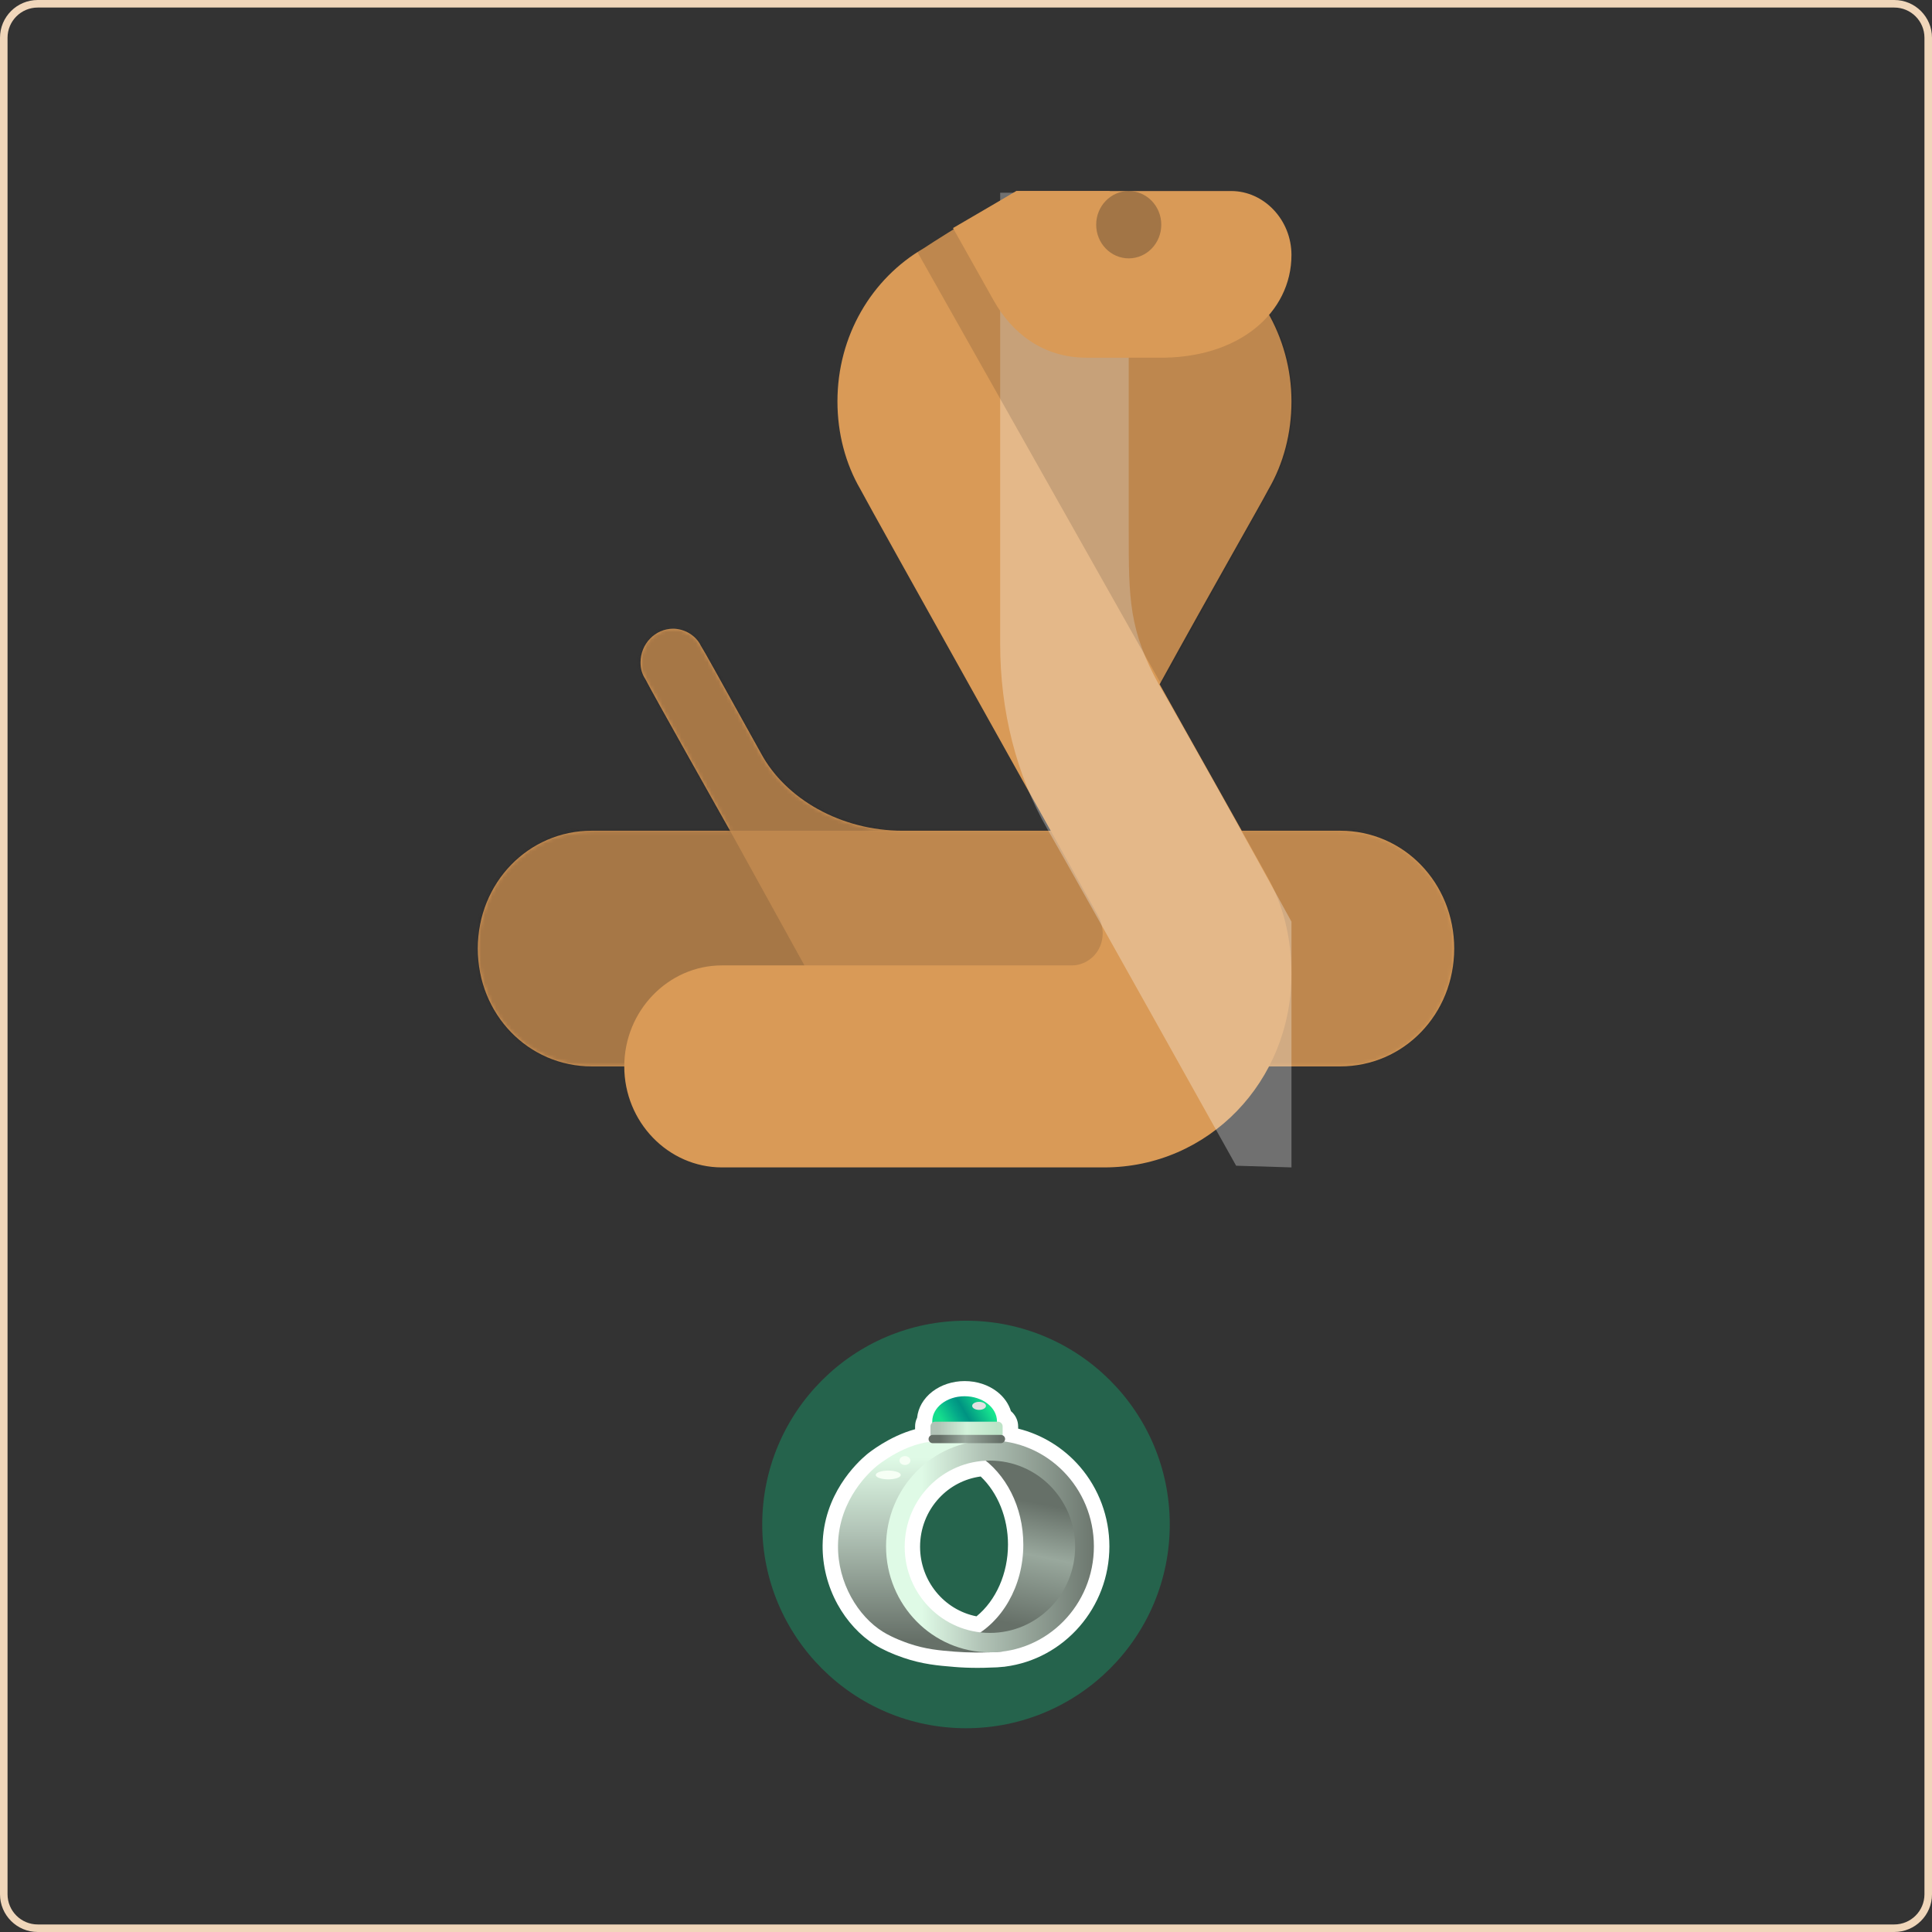<svg width="512" height="512" viewBox="0 0 512 512" fill="none" xmlns="http://www.w3.org/2000/svg" xmlns:xlink="http://www.w3.org/1999/xlink">
<rect x="0" y="0" width="512" height="512" fill="#333333" stroke="none"/>
<path fill-rule="evenodd" clip-rule="evenodd" d="M502 2H10C5.582 2 2 5.582 2 10V502C2 506.418 5.582 510 10 510H502C506.418 510 510 506.418 510 502V10C510 5.582 506.418 2 502 2ZM10 0C4.477 0 0 4.477 0 10V502C0 507.523 4.477 512 10 512H502C507.523 512 512 507.523 512 502V10C512 4.477 507.523 0 502 0H10Z" fill="rgb(239.42, 213.59, 186.12)"/>
<g transform="translate(76, 0)">
<path d="M80.812 220.151C82.106 220.151 96.769 220.151 117.469 220.151C117.469 220.151 96.338 182.677 95.044 180C94.181 178.662 93.75 177.323 93.75 175.539C93.75 170.632 97.631 166.616 102.375 166.616C105.394 166.616 108.412 168.401 109.706 171.078C110.569 172.416 114.019 178.662 125.662 199.629C132.131 211.675 146.794 220.151 163.181 220.151C216.656 220.151 276.6 220.151 279.188 220.151C296.006 220.151 309.375 233.981 309.375 251.379C309.375 268.778 296.006 282.608 279.188 282.608C274.444 282.608 85.556 282.608 80.812 282.608C63.994 282.608 50.625 268.778 50.625 251.379C50.625 233.981 63.994 220.151 80.812 220.151Z" fill="#D99A57"/>
<mask id="mask0_473_13843" style="mask-type:alpha" maskUnits="userSpaceOnUse" x="50" y="166" width="260" height="117">
<path d="M80.812 220.151C82.106 220.151 96.769 220.151 117.469 220.151C117.469 220.151 96.338 182.677 95.044 180C94.181 178.662 93.75 177.323 93.75 175.539C93.75 170.632 97.631 166.616 102.375 166.616C105.394 166.616 108.412 168.401 109.706 171.078C110.569 172.416 114.019 178.662 125.662 199.629C132.131 211.675 146.794 220.151 163.181 220.151C216.656 220.151 276.6 220.151 279.188 220.151C296.006 220.151 309.375 233.981 309.375 251.379C309.375 268.778 296.006 282.608 279.188 282.608C274.444 282.608 85.556 282.608 80.812 282.608C63.994 282.608 50.625 268.778 50.625 251.379C50.625 233.981 63.994 220.151 80.812 220.151Z" fill="#D99A57"/>
</mask>
<g mask="url(#mask0_473_13843)">
<path opacity="0.15" d="M309.375 166.616H50.625V282.608H309.375V166.616Z" fill="#231F20"/>
<path opacity="0.15" d="M50.625 282.608H151.969L117.469 220.151H175.688V166.616H50.625V282.608Z" fill="#231F20"/>
</g>
<path d="M115.313 255.841C120.919 255.841 205.875 255.841 208.031 255.841C212.344 255.841 216.225 252.272 216.225 247.364C216.225 246.026 215.794 244.241 215.363 243.349C211.481 236.211 154.988 135.388 151.969 129.588C148.088 122.897 145.931 114.866 145.931 106.39C145.931 88.991 154.988 73.823 168.788 65.793C174.825 61.778 193.369 50.625 193.369 50.625H217.95C220.969 52.41 237.356 62.224 243.394 65.793C256.763 73.823 266.25 88.991 266.25 106.39C266.25 114.866 264.094 122.897 260.213 129.588C257.625 134.496 245.55 155.463 231.319 181.338C239.513 196.06 251.156 216.582 259.781 232.196C264.094 239.78 266.25 248.703 266.25 258.071C266.25 286.623 244.256 309.375 216.656 309.375C216.656 309.375 129.544 309.375 115.313 309.375C101.081 309.375 89.438 297.33 89.438 282.608C89.438 267.886 101.081 255.841 115.313 255.841Z" fill="#D99A57"/>
<path opacity="0.3" d="M223.125 50.625C223.125 66.239 223.125 101.037 223.125 140.741C223.125 158.586 223.125 167.062 231.319 181.784C237.787 192.938 255.037 223.72 266.25 244.241V309.375L251.587 308.929C251.587 308.929 209.756 233.981 201.562 219.705C193.369 205.429 189.056 188.476 189.056 170.631C189.056 147.879 189.056 51.071 189.056 51.071H223.125V50.625Z" fill="white"/>
<path opacity="0.15" d="M216.656 61.778C219.675 63.562 237.787 62.224 243.825 65.793C257.194 73.823 266.681 88.991 266.681 106.39C266.681 114.866 264.525 122.897 260.644 129.588C257.194 135.834 231.75 181.338 231.75 181.338L167.062 66.685L193.369 50.625L216.656 61.778Z" fill="#231F20"/>
<path d="M266.25 67.578C266.25 58.209 258.919 50.625 250.294 50.625C241.669 50.625 193.369 50.625 193.369 50.625L176.55 60.44C176.55 60.44 184.312 74.269 187.331 79.623C192.075 88.099 200.269 94.791 211.912 94.791C224.85 94.791 228.731 94.791 230.456 94.791C252.45 95.237 266.25 82.746 266.25 67.578Z" fill="#D99A57"/>
<path opacity="0.3" d="M223.125 68.47C227.889 68.47 231.75 64.475 231.75 59.547C231.75 54.62 227.889 50.625 223.125 50.625C218.362 50.625 214.5 54.62 214.5 59.547C214.5 64.475 218.362 68.47 223.125 68.47Z" fill="#231F20"/>
</g>
<path d="M310 404C310 433.823 285.823 458 256 458C226.177 458 202 433.823 202 404C202 374.177 226.177 350 256 350C285.823 350 310 374.177 310 404Z" fill="#04D287" fill-opacity="0.3"/>
<path d="M255.65 370.034C260.395 370.034 264.227 373.019 264.227 376.698C264.227 376.731 264.227 376.747 264.227 376.779H264.471C265.172 376.779 265.727 377.344 265.727 378.022V380.119C265.727 380.2 265.727 380.281 265.711 380.361C266.102 380.523 266.379 380.91 266.379 381.362C266.379 381.604 266.298 381.814 266.167 381.991C279.57 383.879 289.908 395.61 289.908 409.809C289.908 424.138 279.374 435.966 265.759 437.676H265.743C264.651 437.805 263.542 437.886 262.417 437.886C261.243 437.934 260.118 437.95 259.058 437.95C256.775 437.95 254.753 437.853 253.058 437.724C248.965 437.402 245.28 437.095 240.698 435.514C239.981 435.272 236.704 434.142 234.029 432.48C227.41 428.382 221.947 419.507 222.078 409.551C222.224 397.191 230.834 389.769 232.366 388.51C232.774 388.171 239.149 382.991 246.389 382.104C246.209 381.91 246.095 381.652 246.095 381.362C246.095 380.958 246.307 380.619 246.633 380.426C246.601 380.329 246.601 380.216 246.601 380.119V378.005C246.601 377.602 246.796 377.247 247.09 377.021C247.09 376.908 247.074 376.795 247.074 376.682C247.074 373.003 250.905 370.034 255.65 370.034ZM259.857 432.593C266.64 427.946 271.205 419.265 271.205 409.325C271.205 400.095 267.276 391.947 261.276 387.106C249.307 387.671 239.769 397.659 239.769 409.906C239.753 421.669 248.557 431.335 259.857 432.593ZM255.65 369.228C253.172 369.228 250.84 369.986 249.079 371.341C247.253 372.761 246.258 374.649 246.258 376.682C246.258 376.682 246.258 376.682 246.258 376.698C245.949 377.07 245.769 377.521 245.769 378.022V380.103C245.459 380.442 245.264 380.894 245.264 381.378C245.264 381.41 245.264 381.442 245.264 381.459C238.155 382.701 232.089 387.671 231.828 387.897C229.382 389.93 221.393 397.481 221.262 409.551C221.214 414.392 222.436 419.265 224.817 423.605C227.018 427.639 230.149 431.028 233.606 433.174C235.399 434.287 237.763 435.352 240.437 436.272C245.199 437.918 249.177 438.225 252.992 438.531C254.982 438.693 257.036 438.773 259.058 438.773C260.183 438.773 261.308 438.757 262.433 438.693C263.558 438.693 264.7 438.612 265.825 438.483C265.841 438.483 265.874 438.483 265.89 438.483C280.043 436.676 290.723 424.364 290.723 409.809C290.723 402.79 288.228 396.029 283.679 390.769C279.374 385.783 273.553 382.459 267.178 381.346C267.178 380.813 266.933 380.297 266.542 379.958V378.005C266.542 377.053 265.89 376.263 265.009 376.021C264.814 374.246 263.852 372.6 262.221 371.341C260.46 369.97 258.112 369.228 255.65 369.228ZM259.645 431.754C248.753 430.399 240.568 421.056 240.568 409.906C240.568 398.224 249.519 388.639 260.998 387.929C266.885 392.818 270.39 400.789 270.39 409.325C270.39 418.507 266.281 427.075 259.645 431.754Z" fill="black"/>
<path d="M259.058 442C256.922 442 254.802 441.919 252.731 441.742L252.617 441.726C248.802 441.419 244.481 441.064 239.361 439.305C236.443 438.305 233.85 437.127 231.877 435.901C227.931 433.448 224.409 429.624 221.947 425.138C219.306 420.33 217.952 414.924 218.001 409.518C218.148 396.093 227.018 387.687 229.725 385.428C230.295 384.96 235.692 380.603 242.508 378.763V378.021C242.508 377.214 242.687 376.424 243.046 375.714C243.323 373.051 244.726 370.631 247.057 368.808C249.405 367 252.454 366 255.65 366C258.862 366 261.911 367 264.243 368.808C266.037 370.195 267.292 371.986 267.912 373.971C269.086 374.955 269.819 376.424 269.819 378.005V378.602C276.113 380.151 281.869 383.685 286.173 388.671C291.212 394.512 294 402.015 294 409.809C294 425.961 282.097 439.66 266.33 441.677L266.118 441.71H266.02C264.781 441.839 263.64 441.919 262.547 441.919C261.52 441.968 260.444 442 259.058 442ZM263.705 384.895C270.455 390.543 274.466 399.627 274.466 409.325C274.466 414.617 273.26 419.813 270.993 424.363C268.923 428.527 266.004 432.06 262.531 434.658C263.411 434.658 264.324 434.594 265.352 434.465L265.515 434.448C277.564 432.835 286.63 422.282 286.63 409.809C286.63 403.758 284.478 397.917 280.564 393.383C276.716 388.913 271.434 385.992 265.694 385.186L263.705 384.895ZM250.53 381.797L253.058 384.524L246.78 385.299C240.405 386.073 234.518 390.93 234.453 390.978L234.437 390.994C233.589 391.688 231.42 393.625 229.415 396.642C226.757 400.644 225.388 405 225.322 409.599C225.273 413.762 226.317 417.941 228.371 421.685C230.247 425.106 232.855 427.978 235.741 429.753C238.008 431.157 240.894 432.189 241.725 432.464H241.742C245.981 433.932 249.373 434.19 253.286 434.497C253.498 434.513 253.71 434.529 253.938 434.545C249.813 433.125 246.079 430.64 243.095 427.316C238.823 422.524 236.475 416.344 236.475 409.89C236.475 403.161 239.019 396.771 243.617 391.914C248.133 387.138 254.183 384.298 260.688 383.895L261.977 382.136L262.417 379.99H260.933V376.698C260.933 374.665 258.128 373.261 255.617 373.261C252.813 373.261 250.351 374.826 250.302 376.634C250.302 376.714 250.318 376.859 250.318 377.021V378.602L249.829 378.973V379.796L250.53 381.797ZM259.889 391.285C255.683 391.85 251.802 393.851 248.883 396.997C245.622 400.499 243.829 405.081 243.829 409.906C243.829 418.942 250.172 426.655 258.781 428.349C263.966 424.121 267.129 416.973 267.129 409.325C267.129 402.257 264.439 395.609 259.889 391.285Z" fill="white"/>
<path d="M255.634 383.346C260.371 383.346 264.21 380.362 264.21 376.682C264.21 373.001 260.371 370.018 255.634 370.018C250.897 370.018 247.057 373.001 247.057 376.682C247.057 380.362 250.897 383.346 255.634 383.346Z" fill="url(#paint0_linear_566_15838)"/>
<path d="M261.765 382.443C260.265 382.33 258.063 382.201 255.422 382.104C252.454 381.991 249.226 381.942 248.036 381.975C240.144 382.168 232.807 388.139 232.366 388.494C230.85 389.752 222.224 397.175 222.078 409.535C221.964 419.491 227.426 428.381 234.029 432.464C236.704 434.11 239.965 435.239 240.698 435.497C245.28 437.079 248.965 437.385 253.058 437.708C256.254 437.95 260.591 438.095 265.759 437.66C254.297 432.706 246.063 427.22 242.247 423.153C240.829 421.637 238.595 419.184 237.584 415.44C237.144 413.827 237.046 412.133 237.03 410.454C236.997 408.341 237.095 406.211 237.6 404.161C238.432 400.805 240.356 397.804 242.753 395.287C245.15 392.77 247.97 390.72 250.873 388.8C252.862 387.477 254.623 386.138 256.84 385.234C258.618 384.508 260.542 383.911 261.765 382.443Z" fill="url(#paint1_linear_566_15838)"/>
<path d="M259.612 385.895C266.526 390.51 271.189 399.272 271.189 409.324C271.189 420.442 265.482 429.995 257.346 434.077C264.52 435.755 272.151 434.464 278.249 430.35C279.554 429.462 280.809 428.462 281.739 427.187C282.978 425.525 283.614 423.508 284.25 421.539C285.065 418.974 285.88 416.392 286.581 413.794C287.201 411.519 287.755 409.163 287.494 406.823C287.25 404.629 286.32 402.596 285.391 400.579C284.788 399.272 284.184 397.949 283.418 396.706C279.407 390.091 271.629 386.476 263.917 385.347C262.384 385.121 260.998 385.137 259.612 385.895Z" fill="url(#paint2_linear_566_15838)"/>
<path d="M262.351 381.732C247.139 381.732 234.812 394.302 234.812 409.809C234.812 425.315 247.139 437.885 262.351 437.885C277.564 437.885 289.891 425.315 289.891 409.809C289.891 394.302 277.564 381.732 262.351 381.732ZM262.335 432.738C249.862 432.738 239.752 422.524 239.752 409.906C239.752 397.287 249.862 387.073 262.335 387.073C274.809 387.073 284.918 397.287 284.918 409.906C284.918 422.524 274.809 432.738 262.335 432.738Z" fill="url(#paint3_linear_566_15838)"/>
<path d="M235.399 392.043C237.227 392.043 238.709 391.523 238.709 390.882C238.709 390.24 237.227 389.72 235.399 389.72C233.571 389.72 232.089 390.24 232.089 390.882C232.089 391.523 233.571 392.043 235.399 392.043Z" fill="#F6FFF5"/>
<path d="M239.818 388.236C240.619 388.236 241.269 387.708 241.269 387.058C241.269 386.407 240.619 385.88 239.818 385.88C239.016 385.88 238.367 386.407 238.367 387.058C238.367 387.708 239.016 388.236 239.818 388.236Z" fill="#F6FFF5"/>
<path d="M264.455 381.361H247.84C247.139 381.361 246.584 380.797 246.584 380.119V378.005C246.584 377.311 247.155 376.763 247.84 376.763H264.455C265.156 376.763 265.711 377.327 265.711 378.005V380.103C265.711 380.797 265.156 381.361 264.455 381.361Z" fill="url(#paint4_linear_566_15838)"/>
<path d="M265.254 382.458H247.188C246.584 382.458 246.079 381.974 246.079 381.361C246.079 380.764 246.568 380.264 247.188 380.264H265.254C265.857 380.264 266.363 380.748 266.363 381.361C266.346 381.958 265.857 382.458 265.254 382.458Z" fill="url(#paint5_linear_566_15838)"/>
<path d="M259.465 373.632C260.474 373.632 261.292 373.155 261.292 372.567C261.292 371.979 260.474 371.502 259.465 371.502C258.457 371.502 257.639 371.979 257.639 372.567C257.639 373.155 258.457 373.632 259.465 373.632Z" fill="#E2E2E2"/>
<defs>
<linearGradient id="paint0_linear_566_15838" x1="249.257" y1="380.385" x2="263.972" y2="371.659" gradientUnits="userSpaceOnUse">
<stop offset="0.135" stop-color="#15DE8D"/>
<stop offset="0.39" stop-color="#04A789"/>
<stop offset="0.508" stop-color="#009382"/>
<stop offset="0.877" stop-color="#17E68F"/>
</linearGradient>
<linearGradient id="paint1_linear_566_15838" x1="243.918" y1="437.939" x2="243.918" y2="381.965" gradientUnits="userSpaceOnUse">
<stop offset="0.061" stop-color="#667068"/>
<stop offset="0.57" stop-color="#B1C3B6"/>
<stop offset="0.923" stop-color="#DFFAE6"/>
</linearGradient>
<linearGradient id="paint2_linear_566_15838" x1="274.756" y1="391.833" x2="266.678" y2="433.048" gradientUnits="userSpaceOnUse">
<stop offset="0.151" stop-color="#667068"/>
<stop offset="0.48" stop-color="#99A89D"/>
<stop offset="0.93" stop-color="#667068"/>
</linearGradient>
<linearGradient id="paint3_linear_566_15838" x1="238.553" y1="409.809" x2="292.575" y2="409.809" gradientUnits="userSpaceOnUse">
<stop offset="0.106" stop-color="#DFFAE6"/>
<stop offset="0.4" stop-color="#B1C3B6"/>
<stop offset="1" stop-color="#667068"/>
</linearGradient>
<linearGradient id="paint4_linear_566_15838" x1="246.584" y1="379.062" x2="265.711" y2="379.062" gradientUnits="userSpaceOnUse">
<stop offset="0.097" stop-color="#B1C3B6"/>
<stop offset="0.502" stop-color="#D2F2DA"/>
<stop offset="0.923" stop-color="#BDE3C7"/>
</linearGradient>
<linearGradient id="paint5_linear_566_15838" x1="246.079" y1="381.361" x2="266.363" y2="381.361" gradientUnits="userSpaceOnUse">
<stop offset="0.151" stop-color="#667068"/>
<stop offset="0.48" stop-color="#99A89D"/>
<stop offset="0.93" stop-color="#667068"/>
</linearGradient>
</defs>
</svg>